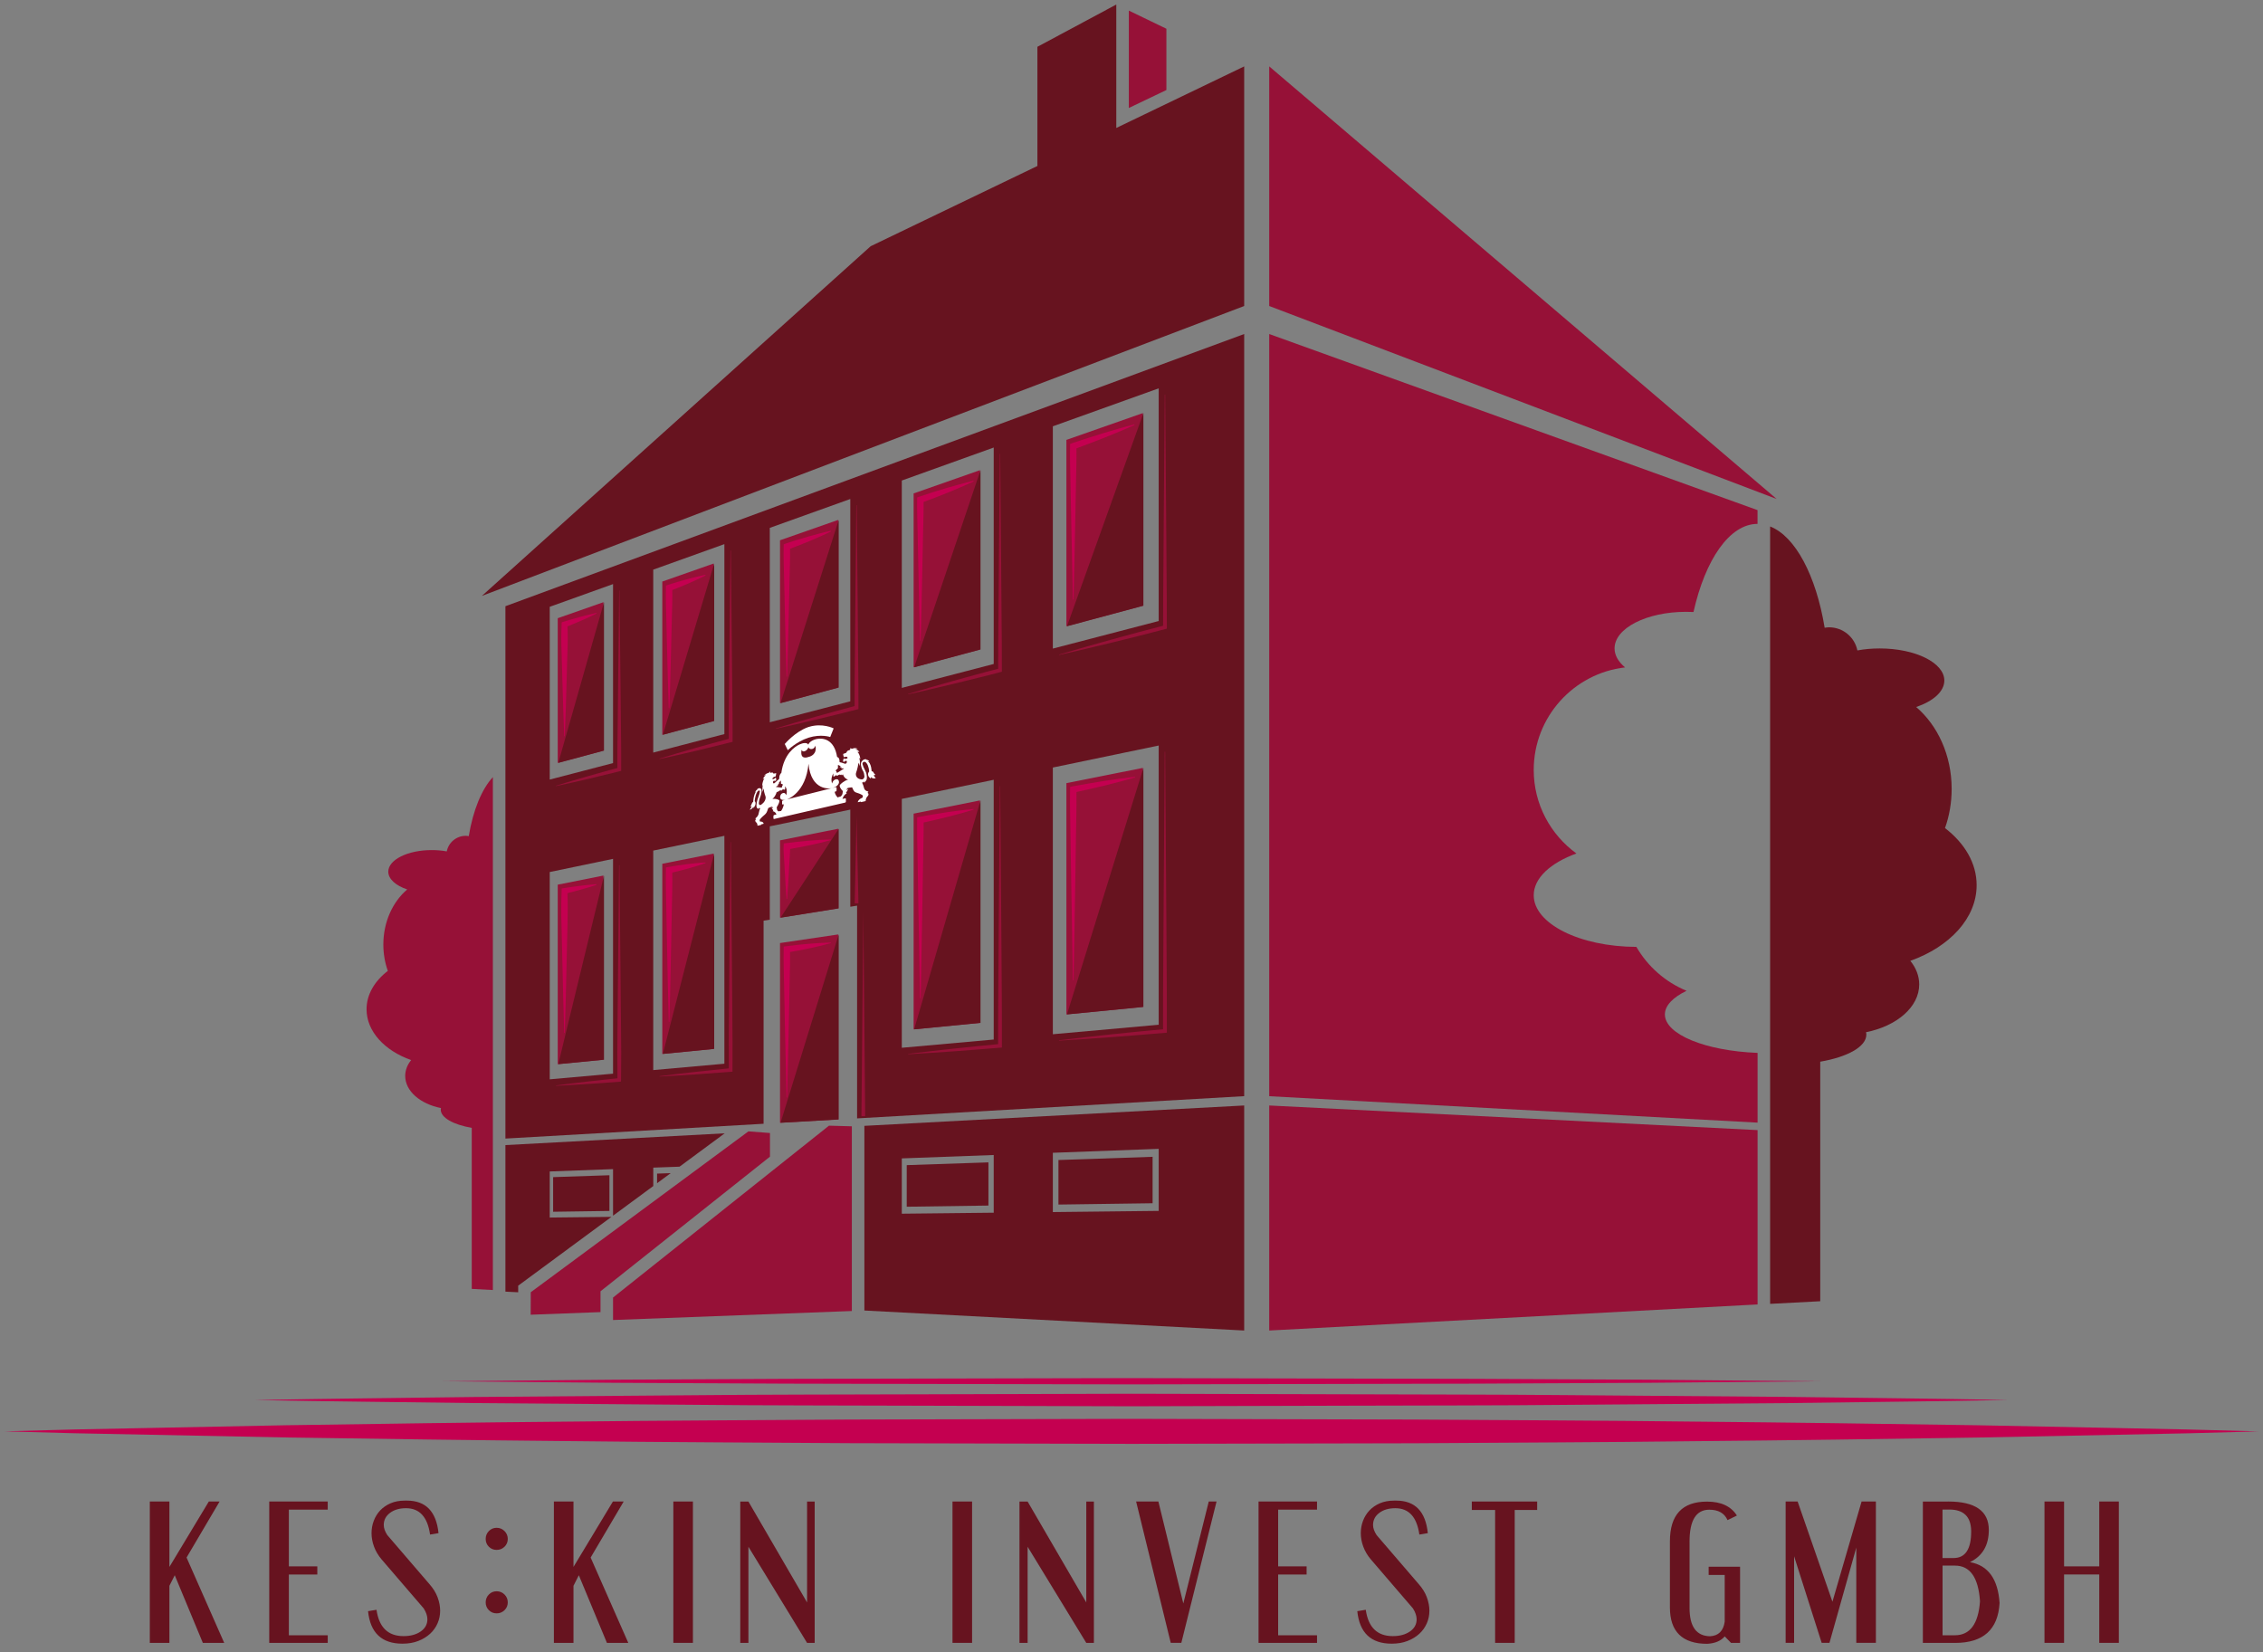 <?xml version="1.0" encoding="utf-8"?>
<!-- Generator: Adobe Illustrator 24.0.2, SVG Export Plug-In . SVG Version: 6.00 Build 0)  -->
<svg version="1.1" id="Ebene_1" xmlns="http://www.w3.org/2000/svg" xmlns:xlink="http://www.w3.org/1999/xlink" x="0px" y="0px"
	 viewBox="0 0 500 365" style="enable-background:new 0 0 500 365;" xml:space="preserve">
<rect x="0" y="0" width="500" height="365" fill="#808080" stroke="none"/>
<style type="text/css">
	.st0{fill:#961137;}
	.st1{fill:#67131F;}
	.st2{fill:#C40050;}
	.st3{fill:#FFFFFF;}
</style>
<polygon class="st0" points="185.19,206.46 172.34,208.36 172.34,248.07 185.19,247.33 "/>
<polygon class="st0" points="185.19,183.11 185.19,200.69 172.34,202.76 172.34,185.67 "/>
<polygon class="st0" points="216.52,225.99 201.86,227.43 201.86,179.77 216.52,176.85 "/>
<polygon class="st0" points="157.68,159.3 146.33,162.35 146.33,128.49 157.68,124.51 "/>
<polygon class="st0" points="185.19,151.91 172.34,155.36 172.34,119.37 185.19,114.87 "/>
<polygon class="st0" points="133.33,234.13 123.23,235.12 123.23,195.46 133.33,193.45 "/>
<polygon class="st0" points="157.68,231.75 146.33,232.86 146.33,190.85 157.68,188.59 "/>
<polygon class="st0" points="133.33,165.84 123.23,168.55 123.23,136.59 133.33,133.05 "/>
<polygon class="st0" points="216.52,143.5 201.86,147.43 201.86,109.02 216.52,103.88 "/>
<polygon class="st0" points="252.51,133.83 235.62,138.36 235.62,97.19 252.51,91.27 "/>
<polygon class="st0" points="252.51,222.47 235.62,224.13 235.62,173.03 252.51,169.66 "/>
<g>
	<path class="st1" d="M37.43,350.37v12.61h-4.33v-31.23h4.33v14.45l8.71-14.45h2.38l-7.3,12.38l8.32,18.86h-4.72l-6.21-14.95
		L37.43,350.37z"/>
	<path class="st1" d="M59.49,362.98v-31.23h12.92v1.8h-8.59v12.53h6.29v1.8h-6.29v13.43h8.59v1.68H59.49z"/>
	<path class="st1" d="M96.89,338.74l-1.87,0.31c-0.55-3.88-2.32-5.82-5.31-5.82c-1.46,0-2.64,0.35-3.55,1.04
		c-0.91,0.69-1.37,1.58-1.37,2.67c0,0.68,0.26,1.42,0.78,2.22l9.29,10.81c0.83,0.94,1.44,1.91,1.82,2.93
		c0.38,1.02,0.57,2.01,0.57,2.97c0,0.99-0.19,1.92-0.57,2.79c-0.38,0.87-0.92,1.64-1.64,2.3c-0.72,0.66-1.59,1.2-2.62,1.6
		c-1.03,0.4-2.19,0.6-3.49,0.6c-4.58,0-7.12-2.39-7.61-7.18l1.87-0.31c0.55,3.88,2.54,5.82,5.97,5.82c1.56,0,2.83-0.35,3.81-1.04
		c0.98-0.69,1.46-1.58,1.46-2.67c0-0.75-0.27-1.56-0.82-2.42l-9.29-10.81c-0.75-0.88-1.31-1.83-1.68-2.83c-0.37-1-0.55-2-0.55-2.99
		c0-0.94,0.16-1.84,0.49-2.71c0.33-0.87,0.8-1.64,1.42-2.3c0.63-0.66,1.39-1.19,2.3-1.58c0.91-0.39,1.95-0.59,3.12-0.59h0.51
		C94.07,331.56,96.39,333.95,96.89,338.74z"/>
	<path class="st1" d="M107.31,340.02c0-0.68,0.23-1.26,0.7-1.74c0.47-0.48,1.04-0.72,1.72-0.72c0.68,0,1.26,0.24,1.74,0.72
		c0.48,0.48,0.72,1.06,0.72,1.74c0,0.68-0.24,1.25-0.72,1.72c-0.48,0.47-1.06,0.7-1.74,0.7c-0.68,0-1.25-0.23-1.72-0.7
		C107.54,341.27,107.31,340.7,107.31,340.02z M107.31,354.04c0-0.68,0.23-1.26,0.7-1.74c0.47-0.48,1.04-0.72,1.72-0.72
		c0.68,0,1.26,0.24,1.74,0.72c0.48,0.48,0.72,1.06,0.72,1.74c0,0.68-0.24,1.25-0.72,1.72c-0.48,0.47-1.06,0.7-1.74,0.7
		c-0.68,0-1.25-0.23-1.72-0.7C107.54,355.28,107.31,354.71,107.31,354.04z"/>
	<path class="st1" d="M126.71,350.37v12.61h-4.33v-31.23h4.33v14.45l8.71-14.45h2.38l-7.3,12.38l8.32,18.86h-4.72l-6.21-14.95
		L126.71,350.37z"/>
	<path class="st1" d="M148.77,331.75h4.33v31.23h-4.33V331.75z"/>
	<path class="st1" d="M165.36,341.75v21.24h-1.8v-31.23h1.8l12.96,22.29v-22.29H180v31.23h-1.68L165.36,341.75z"/>
	<path class="st1" d="M210.45,331.75h4.33v31.23h-4.33V331.75z"/>
	<path class="st1" d="M227.05,341.75v21.24h-1.8v-31.23h1.8l12.96,22.29v-22.29h1.68v31.23h-1.68L227.05,341.75z"/>
	<path class="st1" d="M261.01,362.98h-2.34l-7.65-31.23h4.92l5.51,22.53l5.62-22.53h1.72L261.01,362.98z"/>
	<path class="st1" d="M278.07,362.98v-31.23h12.92v1.8h-8.59v12.53h6.29v1.8h-6.29v13.43h8.59v1.68H278.07z"/>
	<path class="st1" d="M315.47,338.74l-1.87,0.31c-0.55-3.88-2.32-5.82-5.31-5.82c-1.46,0-2.64,0.35-3.55,1.04
		c-0.91,0.69-1.37,1.58-1.37,2.67c0,0.68,0.26,1.42,0.78,2.22l9.29,10.81c0.83,0.94,1.44,1.91,1.81,2.93
		c0.38,1.02,0.57,2.01,0.57,2.97c0,0.99-0.19,1.92-0.57,2.79c-0.38,0.87-0.92,1.64-1.64,2.3c-0.71,0.66-1.59,1.2-2.62,1.6
		c-1.03,0.4-2.19,0.6-3.49,0.6c-4.58,0-7.12-2.39-7.61-7.18l1.87-0.31c0.55,3.88,2.54,5.82,5.97,5.82c1.56,0,2.83-0.35,3.81-1.04
		c0.98-0.69,1.46-1.58,1.46-2.67c0-0.75-0.27-1.56-0.82-2.42l-9.29-10.81c-0.75-0.88-1.31-1.83-1.68-2.83c-0.37-1-0.55-2-0.55-2.99
		c0-0.94,0.16-1.84,0.49-2.71c0.33-0.87,0.8-1.64,1.43-2.3c0.62-0.66,1.39-1.19,2.3-1.58c0.91-0.39,1.95-0.59,3.12-0.59h0.51
		C312.66,331.56,314.98,333.95,315.47,338.74z"/>
	<path class="st1" d="M325.19,331.75h14.44v1.87h-4.96v29.36h-4.33v-29.36h-5.15V331.75z"/>
	<path class="st1" d="M377.51,346.16h6.95v16.83h-1.99l-1.4-1.44c-0.83,0.99-2.12,1.54-3.87,1.64c-5.49,0-8.24-2.68-8.24-8.04v-14.6
		c0-5.86,2.73-8.78,8.2-8.78c3.1,0,5.3,1.03,6.6,3.08l-2.07,1.01c-0.68-1.53-2.02-2.3-4.02-2.3c-2.91,0-4.37,2.34-4.37,7.02v14.7
		c0,4.11,1.51,6.19,4.53,6.24c1.87-0.1,2.95-1.18,3.24-3.24v-10.31h-3.55V346.16z"/>
	<path class="st1" d="M394.53,331.75h2.65l7.69,22.14l6.44-22.14h3.16v31.23h-4.33v-21.04l-5.93,21.04h-1.72l-6.09-19.13v19.13
		h-1.87V331.75z"/>
	<path class="st1" d="M430.44,331.75c5.99,0,8.98,2.1,8.98,6.29c0,3.38-1.39,5.75-4.16,7.11c4,0.7,6.18,3.71,6.54,9.02
		c-0.34,5.88-3.61,8.82-9.82,8.82h-7.13v-31.23H430.44z M429.2,344.24h2.42c2.6,0,3.9-1.95,3.9-5.84v-0.16
		c-0.03-1.58-0.44-2.76-1.25-3.54c-0.81-0.78-1.98-1.17-3.52-1.17h-1.56V344.24z M429.2,361.3h2.73c3.33,0,5.18-2.5,5.54-7.5
		c-0.34-5.26-2.19-7.89-5.54-7.89h-2.73V361.3z"/>
	<path class="st1" d="M451.72,331.75h4.33v14.33h7.77v-14.33h4.33v31.23h-4.33v-15.11h-7.77v15.11h-4.33V331.75z"/>
</g>
<polygon class="st0" points="280.43,14.67 392.55,110.25 280.43,67.61 "/>
<polygon class="st1" points="185.31,206.46 172.46,248.07 185.31,247.34 "/>
<polygon class="st1" points="185.31,183.11 185.31,200.7 172.46,202.76 "/>
<polygon class="st1" points="218.39,266.36 200.34,266.62 200.34,257.43 218.39,256.82 "/>
<polygon class="st1" points="254.66,265.85 233.86,266.14 233.86,256.3 254.66,255.59 "/>
<polygon class="st1" points="216.64,226 201.98,227.43 216.64,176.85 "/>
<polygon class="st1" points="157.8,159.3 146.45,162.35 157.8,124.51 "/>
<polygon class="st1" points="185.31,151.91 172.46,155.36 185.31,114.87 "/>
<polygon class="st1" points="133.45,234.14 123.35,235.12 133.45,193.45 "/>
<polygon class="st1" points="157.8,231.75 146.45,232.86 157.8,188.59 "/>
<polygon class="st1" points="133.45,165.84 123.35,168.56 133.45,133.05 "/>
<polygon class="st1" points="216.64,143.5 201.98,147.44 216.64,103.89 "/>
<polygon class="st1" points="252.63,133.83 235.74,138.37 252.63,91.27 "/>
<path class="st1" d="M111.67,133.94v117.62l57.04-3.27v-44.87l1.37-0.22v-20.62l17.79-3.7v21.46l1.5-0.24v47l85.53-4.91V73.8
	L111.67,133.94z M135.45,237.22l-13.99,1.25v-45.8l13.99-2.91V237.22z M135.45,168.6l-13.99,3.64v-38.17l13.99-5.02V168.6z
	 M160.05,235.02l-15.72,1.41v-48.5l15.72-3.26V235.02z M160.05,162.19l-15.72,4.09v-40.42l15.72-5.64V162.19z M187.87,154.95
	l-17.79,4.63v-42.95l17.79-6.38V154.95z M219.56,229.68l-20.31,1.82v-54.99l20.31-4.22V229.68z M219.56,146.7l-20.31,5.29v-45.82
	l20.31-7.29V146.7z M256.01,226.41l-23.39,2.1v-58.93l23.39-4.86V226.41z M256.01,137.21l-23.39,6.09V94.19l23.39-8.39V137.21z"/>
<polygon class="st1" points="252.63,222.48 235.74,224.13 252.63,169.67 "/>
<polygon class="st1" points="246.64,28.27 246.64,1 229.21,10.34 229.21,36.67 192.37,54.4 106.47,131.66 274.9,67.61 274.9,14.67 
	"/>
<g>
	<polygon class="st0" points="249.41,26.93 249.41,26.94 252.36,25.52 	"/>
	<polygon class="st0" points="257.71,19.89 257.71,6.35 249.41,2.34 249.41,23.86 	"/>
</g>
<path class="st1" d="M274.9,293.97v-49.72l-83.92,4.5v40.8L274.9,293.97z M232.62,254.7l23.39-0.87v13.71l-23.39,0.26V254.7z
	 M219.56,255.19v12.75l-20.31,0.22v-12.22L219.56,255.19z"/>
<polygon class="st0" points="388.33,288.21 388.33,249.69 280.43,244.25 280.43,293.97 "/>
<polygon class="st0" points="135.45,291.65 188.21,289.66 188.21,248.85 183.16,248.71 135.45,286.68 "/>
<polygon class="st0" points="132.68,285.32 132.67,285.31 170.12,255.56 170.12,250.33 165.36,249.97 117.27,285.51 117.25,290.48 
	132.68,289.9 "/>
<g>
	<polygon class="st1" points="145.18,261.42 148.19,259.2 145.18,259.3 	"/>
	<polygon class="st1" points="134.65,267.55 134.65,259.66 122.21,260.08 122.21,267.73 	"/>
	<polygon class="st1" points="114.49,284.09 114.48,284.07 135.1,268.86 121.46,269.01 121.46,258.83 135.45,258.31 135.45,268.6 
		144.34,262.05 144.34,257.98 150.14,257.77 160.12,250.4 111.67,253 111.67,285.38 114.49,285.52 	"/>
</g>
<path class="st0" d="M367.85,224.13c0-1.97,1.8-3.78,4.79-5.22c-4.68-1.92-8.57-5.36-11.09-9.7c-12.54-0.04-22.68-5.13-22.68-11.41
	c0-3.8,3.72-7.15,9.43-9.23c-5.71-4.15-9.43-10.86-9.43-18.45c0-11.71,8.82-21.35,20.18-22.66c-1.46-1.22-2.32-2.66-2.32-4.2
	c0-4.46,7.07-8.08,15.8-8.08c0.55,0,1.1,0.02,1.64,0.04c2.58-11.52,7.94-19.47,14.15-19.47v-3.04L280.43,73.8v168.4l107.9,5.84
	v-15.41C376.83,232.19,367.85,228.55,367.85,224.13z"/>
<path class="st1" d="M436.73,195.57c0-4.87-2.66-9.28-6.99-12.61c0.95-2.66,1.47-5.59,1.47-8.65c0-7.46-3.1-14.05-7.84-18.1
	c3.76-1.28,6.22-3.42,6.22-5.85c0-3.92-6.39-7.09-14.28-7.09c-1.74,0-3.4,0.15-4.93,0.44c-0.59-2.91-3.16-5.11-6.25-5.11
	c-0.34,0-0.66,0.05-0.98,0.1c-1.9-11.51-6.46-20.19-12.05-22.38v171.76l11.07-0.58v-52.93c6-1.02,10.19-3.31,10.19-5.98
	c0-0.18-0.03-0.35-0.07-0.53c6.8-1.36,11.75-5.57,11.75-10.56c0-1.89-0.71-3.66-1.96-5.21
	C430.76,209.19,436.73,202.88,436.73,195.57z"/>
<path class="st0" d="M108.9,285.02V171.7c-2.46,2.64-4.38,7.32-5.33,13.04c-0.22-0.03-0.43-0.07-0.66-0.07
	c-2.08,0-3.81,1.48-4.2,3.44c-1.03-0.19-2.15-0.29-3.32-0.29c-5.3,0-9.6,2.13-9.6,4.77c0,1.63,1.66,3.08,4.18,3.93
	c-3.19,2.72-5.27,7.15-5.27,12.17c0,2.06,0.35,4.03,0.99,5.82c-2.91,2.24-4.7,5.21-4.7,8.48c0,4.91,4.01,9.16,9.85,11.23
	c-0.84,1.04-1.31,2.24-1.31,3.5c0,3.36,3.33,6.19,7.9,7.1c-0.02,0.12-0.05,0.23-0.05,0.35c0,1.79,2.82,3.33,6.85,4.02v35.58
	L108.9,285.02z"/>
<g>
	<path class="st2" d="M124.66,162.65l-0.22-6.17l-0.18-6.17l-0.18-6.17c-0.08-2.06-0.09-4.11,0.01-6.17l0.02-0.48l0.4-0.12
		c2.39-0.73,4.79-1.41,7.25-1.94l0.05,0.13c-2.25,1.12-4.55,2.09-6.88,3.01l0.43-0.6c0.11,2.06,0.1,4.11,0.01,6.17l-0.18,6.17
		l-0.18,6.17l-0.22,6.17H124.66z"/>
</g>
<g>
	<path class="st2" d="M147.76,156.45c-0.13-4.43-0.29-8.86-0.38-13.28l-0.16-6.64c-0.06-2.21-0.15-4.43-0.09-6.64l0.01-0.51
		l0.45-0.15c1.35-0.44,2.71-0.85,4.09-1.22c1.38-0.37,2.76-0.73,4.17-1.01l0.05,0.13c-1.27,0.67-2.58,1.24-3.88,1.82
		c-1.31,0.57-2.63,1.1-3.96,1.6l0.47-0.66c0.06,2.21-0.03,4.43-0.09,6.64l-0.16,6.64c-0.09,4.43-0.24,8.86-0.38,13.28H147.76z"/>
</g>
<g>
	<path class="st2" d="M183.59,117.42c-1.55,0.77-3.13,1.45-4.71,2.12c-1.59,0.66-3.18,1.3-4.8,1.88l0.47-0.66
		c0.06,2.39-0.05,4.78-0.1,7.18l-0.16,7.18c-0.09,4.78-0.24,9.57-0.37,14.35h-0.14c-0.13-4.78-0.29-9.57-0.37-14.35l-0.16-7.18
		c-0.05-2.39-0.16-4.78-0.1-7.18l0.01-0.51l0.46-0.16c1.63-0.55,3.27-1.05,4.92-1.53c1.66-0.46,3.32-0.92,5.01-1.28L183.59,117.42z"
		/>
</g>
<g>
	<path class="st2" d="M215.12,106.36c-1.88,0.9-3.8,1.69-5.72,2.49c-1.93,0.77-3.86,1.54-5.81,2.23l0.47-0.67
		c0.03,2.59-0.06,5.19-0.12,7.78l-0.16,7.78c-0.08,5.19-0.24,10.37-0.36,15.56h-0.14c-0.12-5.19-0.28-10.37-0.36-15.56l-0.16-7.78
		c-0.06-2.59-0.15-5.19-0.12-7.78l0.01-0.51l0.47-0.16c1.96-0.68,3.94-1.29,5.93-1.89c2-0.57,3.99-1.15,6.02-1.62L215.12,106.36z"/>
</g>
<g>
	<path class="st2" d="M250.67,93.9c-2.18,0.99-4.4,1.89-6.61,2.79c-2.23,0.86-4.45,1.74-6.7,2.55l0.47-0.66
		c0.06,2.82-0.05,5.65-0.1,8.47l-0.16,8.47l-0.37,16.95h-0.14l-0.37-16.95l-0.16-8.47c-0.05-2.82-0.16-5.65-0.1-8.47l0.01-0.51
		l0.46-0.16c2.26-0.77,4.55-1.47,6.82-2.19c2.29-0.68,4.58-1.36,6.91-1.95L250.67,93.9z"/>
</g>
<g>
	<path class="st2" d="M124.66,228.21l-0.22-7.84l-0.18-7.84l-0.19-7.84c-0.08-2.61-0.09-5.23,0.02-7.84l0.02-0.55l0.49-0.08
		c1.19-0.19,2.38-0.36,3.57-0.5c1.19-0.15,2.39-0.28,3.6-0.36l0.03,0.14c-1.15,0.39-2.3,0.74-3.46,1.05
		c-1.16,0.33-2.32,0.63-3.49,0.91l0.51-0.62c0.11,2.61,0.09,5.23,0.02,7.84l-0.19,7.84l-0.18,7.84l-0.22,7.84H124.66z"/>
</g>
<g>
	<path class="st2" d="M147.76,225.76c-0.13-5.59-0.29-11.17-0.38-16.76l-0.16-8.38c-0.06-2.79-0.15-5.59-0.09-8.38l0.01-0.59
		l0.55-0.1c1.35-0.24,2.7-0.44,4.06-0.61c1.36-0.16,2.73-0.32,4.11-0.38l0.03,0.14c-1.3,0.47-2.62,0.85-3.94,1.22
		c-1.32,0.37-2.65,0.7-3.98,1l0.56-0.68c0.06,2.79-0.03,5.59-0.09,8.38l-0.16,8.38c-0.09,5.59-0.24,11.17-0.38,16.76H147.76z"/>
</g>
<g>
	<path class="st2" d="M183.58,208.38c-1.59,0.45-3.19,0.81-4.8,1.16c-1.61,0.33-3.22,0.65-4.83,0.9l0.6-0.69
		c0.06,2.73-0.05,5.45-0.1,8.18l-0.16,8.18l-0.37,16.36h-0.14l-0.37-16.36l-0.16-8.18c-0.05-2.73-0.16-5.45-0.1-8.18l0.01-0.61
		l0.59-0.08c1.62-0.22,3.25-0.39,4.89-0.53c1.64-0.13,3.27-0.25,4.93-0.28L183.58,208.38z"/>
</g>
<g>
	<path class="st2" d="M215.11,178.88c-1.91,0.61-3.85,1.12-5.78,1.62c-1.95,0.45-3.88,0.96-5.84,1.35l0.57-0.69
		c0.03,3.28-0.06,6.56-0.12,9.85l-0.16,9.85l-0.36,19.69h-0.14l-0.36-19.69l-0.16-9.85c-0.06-3.28-0.15-6.56-0.12-9.85l0.01-0.58
		l0.56-0.11c1.96-0.4,3.94-0.66,5.91-1c1.98-0.27,3.96-0.55,5.96-0.72L215.11,178.88z"/>
</g>
<g>
	<path class="st2" d="M250.78,171.77c-2.23,0.67-4.48,1.23-6.73,1.8c-2.26,0.52-4.51,1.07-6.78,1.55l0.56-0.69
		c0.06,3.51-0.05,7.03-0.1,10.54l-0.16,10.54l-0.37,21.08h-0.14l-0.37-21.08l-0.16-10.54c-0.05-3.51-0.16-7.03-0.1-10.54l0.01-0.58
		l0.55-0.11c2.28-0.43,4.57-0.79,6.86-1.18c2.3-0.34,4.59-0.68,6.91-0.93L250.78,171.77z"/>
</g>
<g>
	<path class="st2" d="M183.58,185.61c-3.18,0.89-6.4,1.52-9.63,2.07l0.61-0.7c0.05,0.97-0.06,1.94-0.11,2.91l-0.16,2.91
		c-0.09,1.94-0.24,3.88-0.37,5.81h-0.14c-0.13-1.94-0.29-3.88-0.37-5.81l-0.16-2.91c-0.06-0.97-0.16-1.94-0.11-2.91l0.03-0.63
		l0.57-0.07c3.25-0.4,6.51-0.74,9.81-0.8L183.58,185.61z"/>
</g>
<g>
	<path class="st2" d="M1,316.25l15.56-0.42l15.56-0.31l31.12-0.62c20.75-0.32,41.5-0.62,62.25-0.8c20.75-0.25,41.5-0.31,62.25-0.46
		l62.25-0.15l62.25,0.15c20.75,0.15,41.5,0.2,62.25,0.46c20.75,0.19,41.5,0.48,62.25,0.8l31.12,0.62l15.56,0.32l15.56,0.42
		l-15.56,0.42l-15.56,0.32l-31.12,0.62c-20.75,0.32-41.5,0.62-62.25,0.8c-20.75,0.26-41.5,0.31-62.25,0.46L250,319.01l-62.25-0.15
		c-20.75-0.15-41.5-0.21-62.25-0.46c-20.75-0.19-41.5-0.48-62.25-0.8l-31.12-0.62l-15.56-0.31L1,316.25z"/>
</g>
<g>
	<path class="st2" d="M56.33,309.33c16.14-0.31,32.28-0.45,48.42-0.67l48.42-0.39c16.14-0.17,32.28-0.14,48.42-0.2l48.42-0.13
		l48.42,0.12c16.14,0.07,32.28,0.03,48.42,0.19l48.42,0.39c16.14,0.23,32.28,0.36,48.42,0.68c-16.14,0.31-32.28,0.45-48.42,0.68
		l-48.42,0.39c-16.14,0.17-32.28,0.13-48.42,0.19L250,310.71l-48.42-0.13c-16.14-0.06-32.28-0.03-48.42-0.2L104.75,310
		C88.61,309.78,72.47,309.64,56.33,309.33z"/>
</g>
<g>
	<polygon class="st2" points="97.83,305.18 135.88,304.84 173.92,304.65 250,304.49 326.08,304.65 364.12,304.84 402.17,305.18 
		364.12,305.52 326.08,305.71 250,305.87 173.92,305.71 135.88,305.52 	"/>
</g>
<g>
	<path class="st0" d="M257.44,87.18l0.21,25.7l0.09,12.85c0.03,4.28,0.09,8.57,0.07,12.85l0,0.32l-0.31,0.08
		c-3.89,1.04-7.8,2.01-11.72,2.97c-3.91,0.96-7.84,1.88-11.77,2.76l-0.02-0.08c3.86-1.15,7.74-2.26,11.62-3.33
		c3.88-1.07,7.77-2.13,11.68-3.12l-0.31,0.4c-0.01-4.28,0.04-8.57,0.07-12.85l0.09-12.85l0.21-25.7H257.44z"/>
</g>
<g>
	<path class="st0" d="M220.99,100.26l0.21,23.91l0.09,11.96c0.04,3.99,0.08,7.97,0.07,11.96l0,0.32l-0.31,0.08
		c-1.69,0.44-3.38,0.9-5.08,1.3l-5.09,1.25c-3.4,0.82-6.81,1.62-10.22,2.37l-0.02-0.08c3.35-1.01,6.71-1.98,10.08-2.92l5.06-1.39
		c1.68-0.47,3.38-0.89,5.07-1.34l-0.31,0.4c-0.01-3.99,0.03-7.97,0.07-11.96l0.09-11.96l0.21-23.91H220.99z"/>
</g>
<g>
	<path class="st0" d="M189.29,111.63l0.22,22.35l0.09,11.18c0.03,3.73,0.09,7.45,0.07,11.18l0,0.33l-0.32,0.08
		c-2.96,0.77-5.95,1.48-8.92,2.21c-2.98,0.71-5.97,1.4-8.97,2.05l-0.02-0.08c2.93-0.9,5.88-1.75,8.83-2.59
		c2.96-0.81,5.9-1.65,8.87-2.42l-0.32,0.41c-0.02-3.73,0.04-7.45,0.07-11.18l0.09-11.18l0.22-22.35H189.29z"/>
</g>
<g>
	<path class="st0" d="M161.48,121.61l0.22,20.98l0.1,10.49c0.03,3.5,0.09,6.99,0.06,10.49l0,0.33l-0.31,0.08
		c-2.62,0.68-5.26,1.29-7.89,1.94c-2.64,0.62-5.28,1.22-7.93,1.78l-0.02-0.08c2.59-0.8,5.19-1.56,7.79-2.31
		c2.61-0.72,5.21-1.47,7.83-2.15l-0.32,0.41c-0.03-3.5,0.03-6.99,0.06-10.49l0.1-10.49l0.22-20.98H161.48z"/>
</g>
<g>
	<path class="st0" d="M136.87,130.44l0.22,19.77l0.1,9.89c0.03,3.3,0.09,6.59,0.06,9.89l0,0.33l-0.31,0.08
		c-2.34,0.59-4.68,1.15-7.02,1.71c-2.35,0.55-4.7,1.07-7.06,1.57l-0.02-0.08c2.3-0.72,4.61-1.41,6.93-2.07
		c2.32-0.65,4.64-1.31,6.96-1.93l-0.31,0.41c-0.04-3.3,0.02-6.59,0.06-9.89l0.1-9.89l0.22-19.77H136.87z"/>
</g>
<g>
	<path class="st0" d="M257.44,166.11l0.22,30.84l0.1,15.42c0.05,5.14,0.06,10.28,0.05,15.42l0,0.38l-0.38,0.03
		c-3.9,0.35-7.8,0.63-11.71,0.94c-3.9,0.29-7.81,0.55-11.72,0.78l-0.01-0.08c3.89-0.47,7.78-0.9,11.67-1.32
		c3.9-0.39,7.79-0.81,11.69-1.15l-0.38,0.41c-0.01-5.14,0-10.28,0.05-15.42l0.1-15.42l0.22-30.84H257.44z"/>
</g>
<g>
	<path class="st0" d="M220.99,173.68l0.23,28.69l0.1,14.35c0.05,4.78,0.05,9.56,0.05,14.35l0,0.38l-0.38,0.03l-5.08,0.41l-5.08,0.39
		c-3.39,0.24-6.78,0.46-10.18,0.65l-0.01-0.08c3.37-0.42,6.75-0.8,10.13-1.17l5.07-0.52l5.07-0.5l-0.38,0.41
		c0-4.78,0-9.56,0.05-14.35l0.1-14.35l0.23-28.69H220.99z"/>
</g>
<g>
	<path class="st0" d="M161.48,186.04l0.23,25.18l0.1,12.59c0.05,4.2,0.04,8.39,0.03,12.59l0,0.38l-0.37,0.03l-7.87,0.58
		c-2.62,0.18-5.25,0.33-7.88,0.47l-0.01-0.08c2.61-0.34,5.22-0.66,7.84-0.94l7.85-0.83l-0.37,0.4c-0.01-4.2-0.03-8.39,0.03-12.59
		l0.1-12.59l0.23-25.18H161.48z"/>
</g>
<g>
	<path class="st0" d="M136.87,191.15l0.23,23.73l0.11,11.86c0.05,3.95,0.07,7.91,0.01,11.86l-0.01,0.37l-0.35,0.03
		c-2.33,0.17-4.67,0.37-7,0.5c-2.34,0.16-4.67,0.28-7.01,0.4l-0.01-0.08c2.32-0.3,4.65-0.6,6.97-0.86c2.32-0.28,4.66-0.5,6.98-0.75
		l-0.36,0.39c-0.05-3.95-0.04-7.91,0.01-11.86l0.11-11.86l0.23-23.73H136.87z"/>
</g>
<g>
	<polygon class="st0" points="189.25,180.26 189.67,199.59 188.84,199.59 	"/>
</g>
<g>
	<polygon class="st0" points="190.75,201.48 191.16,246.61 190.33,246.61 	"/>
</g>
<g>
	<path class="st3" d="M174.06,165.76c0,0,1.85-1.88,4.57-2.77c2.8-0.87,4.8-0.15,4.8-0.15l0.76-1.91c0,0-2.48-1.26-5.49-0.32v0
		c-0.02,0.01-0.05,0.02-0.07,0.02c-0.02,0.01-0.05,0.01-0.07,0.02v0c-2.91,1.03-5.17,3.73-5.17,3.73L174.06,165.76z"/>
	<path class="st3" d="M193.01,171.27c0.07,0.01,0.13,0.02,0.2,0c0.07-0.01,0.13-0.04,0.19-0.11c-0.02-0.01-0.03-0.02-0.04-0.03
		c-0.16-0.14-0.3-0.31-0.39-0.51c-0.05-0.11-0.13-0.17-0.24-0.2c-0.05-0.01-0.1-0.01-0.15-0.02c0-0.01,0-0.01,0-0.02
		c-0.01-0.08-0.01-0.16-0.02-0.24c-0.02-0.21-0.05-0.42-0.09-0.61c-0.07-0.31-0.16-0.61-0.31-0.87c-0.1-0.18-0.22-0.34-0.39-0.46
		c-0.01,0-0.01-0.01-0.02-0.02c0.07-0.01,0.13,0.01,0.19,0.02c0.06,0.02,0.11,0.04,0.16,0.06c-0.18-0.26-0.42-0.42-0.77-0.39
		c0,0,0-0.01,0-0.01c0.05-0.01,0.11-0.03,0.16-0.04c-0.01-0.02-0.02-0.03-0.03-0.03c-0.13-0.06-0.28-0.06-0.43-0.02
		c-0.23,0.06-0.43,0.2-0.6,0.41c-0.12,0.15-0.19,0.31-0.21,0.48c-0.02,0.17-0.01,0.33,0.02,0.48c0.06,0.35,0.16,0.68,0.31,0.98
		c0.05,0.1,0.11,0.2,0.17,0.3c0.08,0.14,0.13,0.29,0.17,0.45c0.05,0.2,0.08,0.41,0.1,0.62c0.02,0.14-0.02,0.28-0.1,0.42
		c-0.11,0.19-0.32,0.32-0.51,0.3c-0.1-0.01-0.19-0.02-0.28-0.04c-0.31-0.07-0.58-0.2-0.77-0.44c-0.26-0.32-0.31-0.72-0.12-1.2
		c0.04-0.1,0.07-0.19,0.1-0.29c0.16-0.52,0.27-1.04,0.34-1.56c0.01-0.05,0.01-0.1,0.02-0.15c0.05,0.06,0.07,0.14,0.1,0.22
		c0.02,0.08,0.04,0.16,0.06,0.24c0.02,0.08,0.03,0.16,0.04,0.24c0,0,0.01,0,0.01,0c0.05-0.18,0.08-0.36,0.1-0.55
		c0.04-0.46-0.01-0.88-0.18-1.26c0.12,0.09,0.2,0.21,0.28,0.33c0-0.01,0.01-0.02,0-0.03c-0.01-0.1-0.03-0.21-0.04-0.31
		c-0.05-0.28-0.12-0.55-0.24-0.79c-0.09-0.18-0.19-0.34-0.34-0.46c-0.01,0-0.01-0.01-0.02-0.02c0.08-0.03,0.16-0.03,0.23-0.03
		c0.07,0.01,0.14,0.02,0.21,0.03c-0.21-0.33-0.53-0.5-0.9-0.58c0.18-0.06,0.34-0.08,0.52-0.08c-0.01-0.02-0.02-0.02-0.03-0.03
		c-0.04-0.02-0.08-0.05-0.12-0.07c-0.25-0.11-0.53-0.11-0.84-0.03c-0.09,0.02-0.18,0.06-0.27,0.09c-0.03,0.01-0.05,0.01-0.08-0.01
		c-0.07-0.06-0.16-0.1-0.26-0.11c-0.01,0-0.03,0-0.05,0c0.01,0.12,0.01,0.23-0.02,0.36c-0.07,0.02-0.14,0.04-0.21,0.06
		c-0.11,0.03-0.21,0.08-0.32,0.13c-0.06,0.03-0.11,0.08-0.15,0.14c-0.06,0.09-0.12,0.18-0.16,0.28c-0.01,0.03-0.03,0.04-0.05,0.05
		c-0.08,0.03-0.16,0.06-0.24,0.09c-0.12,0.04-0.23,0.08-0.35,0.13c-0.02,0.01-0.04,0.02-0.06,0.02c0,0.23,0.08,0.58,0.17,0.72
		c0.03-0.01,0.07-0.02,0.1-0.03c0.07-0.02,0.14-0.05,0.21-0.06c0.12-0.03,0.22-0.03,0.32,0c0.06,0.02,0.1,0.05,0.14,0.1
		c0.02,0.04,0.03,0.08,0.03,0.13c-0.01,0.07-0.05,0.13-0.12,0.15c-0.09,0.03-0.17,0.05-0.26,0.07c-0.04,0.01-0.07,0.02-0.11,0.02
		c-0.09,0.01-0.16-0.02-0.22-0.07c-0.02-0.02-0.04-0.04-0.07-0.06c-0.02,0.02-0.03,0.03-0.04,0.04c-0.02,0.02-0.03,0.04-0.05,0.07
		c-0.11,0.21-0.14,0.4-0.09,0.59c0.01,0.04,0.04,0.07,0.08,0.07c0.13,0.01,0.25-0.03,0.36-0.15c0.1-0.11,0.22-0.13,0.31-0.04
		c0.09,0.1,0.09,0.3-0.01,0.45c-0.04,0.07-0.1,0.12-0.17,0.14c-0.09,0.03-0.17,0.03-0.25,0c-0.21-0.09-0.44-0.16-0.67-0.22
		c-0.13-0.03-0.27-0.06-0.41-0.09c-0.03-0.01-0.04-0.02-0.04-0.06c0-0.01,0-0.02,0-0.03c0-0.16-0.01-0.32-0.04-0.47
		c-0.04-0.17-0.1-0.32-0.21-0.44c-0.07-0.08-0.16-0.13-0.27-0.14c-0.01,0-0.02,0-0.02,0c-0.64-4.11-3.28-4.19-4.35-4.02
		c-0.88,0.14-1.79,0.64-2.02,1.27c-0.23-0.49-1.12-0.42-1.98-0.02c-1.01,0.48-3.41,2.09-3.98,6.29c-0.01,0-0.01,0.01-0.02,0.01
		c-0.1,0.06-0.17,0.16-0.23,0.27c-0.09,0.16-0.15,0.34-0.18,0.51c-0.03,0.16-0.04,0.31-0.04,0.46c0,0.01,0,0.02,0,0.03
		c0,0.03-0.01,0.05-0.04,0.07c-0.12,0.1-0.23,0.19-0.35,0.29c-0.2,0.17-0.39,0.34-0.57,0.53c-0.06,0.07-0.13,0.1-0.21,0.12
		c-0.06,0.01-0.1-0.01-0.14-0.05c-0.08-0.09-0.08-0.27-0.01-0.41c0.07-0.12,0.18-0.16,0.26-0.11c0.09,0.06,0.2,0.03,0.31-0.04
		c0.03-0.02,0.06-0.06,0.07-0.1c0.04-0.2,0.02-0.37-0.08-0.5c-0.01-0.02-0.03-0.03-0.04-0.04c-0.01-0.01-0.02-0.01-0.03-0.02
		c-0.02,0.03-0.04,0.06-0.06,0.08c-0.05,0.07-0.11,0.14-0.19,0.18c-0.03,0.01-0.06,0.02-0.09,0.03c-0.07,0.02-0.15,0.04-0.22,0.06
		c-0.06,0.01-0.09-0.01-0.1-0.08c0-0.04,0-0.09,0.02-0.13c0.03-0.06,0.07-0.11,0.12-0.16c0.08-0.08,0.18-0.13,0.27-0.16
		c0.06-0.02,0.12-0.03,0.18-0.04c0.03-0.01,0.06-0.02,0.09-0.02c0.07-0.17,0.15-0.53,0.14-0.75c-0.02,0-0.03,0-0.05,0.01
		c-0.1,0.02-0.2,0.04-0.3,0.06c-0.07,0.01-0.13,0.03-0.2,0.04c-0.02,0.01-0.04,0-0.05-0.02c-0.04-0.07-0.08-0.12-0.13-0.18
		c-0.03-0.03-0.08-0.05-0.13-0.05c-0.09,0-0.18,0.02-0.27,0.04c-0.06,0.01-0.12,0.03-0.18,0.05c-0.02-0.1-0.02-0.2-0.02-0.32
		c-0.02,0.01-0.03,0.02-0.04,0.03c-0.08,0.07-0.15,0.14-0.21,0.23c-0.02,0.03-0.04,0.04-0.06,0.05c-0.07,0.02-0.15,0.03-0.22,0.05
		c-0.25,0.08-0.48,0.22-0.68,0.44c-0.03,0.04-0.06,0.08-0.1,0.12c-0.01,0.01-0.01,0.02-0.02,0.04c0.14-0.09,0.28-0.15,0.42-0.19
		c-0.3,0.25-0.56,0.56-0.72,0.95c0.06-0.05,0.12-0.1,0.17-0.13c0.06-0.04,0.11-0.07,0.18-0.08c-0.01,0.01-0.01,0.02-0.01,0.03
		c-0.12,0.18-0.21,0.38-0.27,0.58c-0.09,0.27-0.15,0.55-0.19,0.82c-0.01,0.1-0.02,0.2-0.03,0.29c0,0.01,0,0.02,0,0.03
		c0.06-0.15,0.13-0.29,0.22-0.42c-0.13,0.41-0.17,0.81-0.14,1.21c0.01,0.15,0.03,0.3,0.08,0.44c0,0,0.01,0,0.01,0
		c0.01-0.08,0.02-0.16,0.03-0.23c0.01-0.08,0.03-0.16,0.05-0.25c0.02-0.08,0.04-0.16,0.08-0.24c0.01,0.04,0.01,0.08,0.02,0.12
		c0.05,0.43,0.14,0.85,0.27,1.24c0.02,0.07,0.05,0.14,0.08,0.21c0.15,0.35,0.11,0.73-0.1,1.13c-0.15,0.3-0.37,0.53-0.62,0.73
		c-0.07,0.06-0.15,0.11-0.22,0.16c-0.15,0.1-0.31,0.07-0.4-0.05c-0.07-0.09-0.09-0.2-0.08-0.33c0.02-0.2,0.04-0.39,0.08-0.59
		c0.03-0.16,0.07-0.32,0.13-0.47c0.04-0.11,0.09-0.23,0.13-0.34c0.12-0.33,0.2-0.67,0.25-1.01c0.02-0.15,0.03-0.29,0.01-0.44
		c-0.01-0.15-0.07-0.25-0.16-0.33c-0.13-0.11-0.29-0.14-0.47-0.09c-0.12,0.03-0.23,0.11-0.34,0.22c-0.01,0.01-0.02,0.02-0.03,0.04
		c0.04-0.01,0.08-0.02,0.13-0.03c0,0,0,0.01,0,0.01c-0.27,0.14-0.46,0.38-0.59,0.69c0.04-0.04,0.08-0.09,0.12-0.13
		c0.04-0.04,0.09-0.08,0.14-0.1c-0.01,0.01-0.01,0.02-0.02,0.03c-0.13,0.18-0.22,0.37-0.3,0.57c-0.11,0.29-0.18,0.59-0.24,0.89
		c-0.03,0.19-0.06,0.38-0.07,0.57c-0.01,0.07-0.01,0.14-0.01,0.22c0,0.01,0,0.02,0,0.02c-0.04,0.03-0.08,0.05-0.11,0.08
		c-0.08,0.07-0.14,0.16-0.18,0.27c-0.07,0.22-0.17,0.42-0.29,0.6c-0.01,0.01-0.02,0.03-0.03,0.05c0.04,0.03,0.09,0.03,0.14,0.01
		c0.05-0.02,0.1-0.05,0.15-0.08c-0.11,0.29-0.26,0.56-0.45,0.8c0.01,0,0.02,0,0.03,0c0.23-0.03,0.43-0.17,0.61-0.38
		c0.06-0.07,0.12-0.15,0.17-0.24c0.01-0.01,0.02-0.02,0.03-0.04c0.01,0.06,0,0.11-0.01,0.17c-0.01,0.06-0.02,0.11-0.04,0.17
		c0.01-0.01,0.02-0.01,0.02-0.02c0.16-0.19,0.3-0.39,0.39-0.63c0.05-0.14,0.09-0.28,0.09-0.42c0.01-0.19-0.04-0.34-0.16-0.44
		c-0.02-0.02-0.03-0.04-0.03-0.07c0.03-0.41,0.1-0.82,0.22-1.23c0.07-0.24,0.16-0.47,0.28-0.69c0.07-0.13,0.15-0.24,0.26-0.34
		c0.1-0.09,0.23-0.11,0.31-0.04c0.07,0.05,0.09,0.14,0.07,0.25c-0.08,0.42-0.2,0.84-0.36,1.25c-0.06,0.15-0.11,0.3-0.16,0.45
		c-0.07,0.21-0.12,0.41-0.16,0.62c-0.06,0.3-0.08,0.59-0.07,0.88c0.01,0.18,0.06,0.33,0.18,0.43c0.02,0.01,0.03,0.02,0.05,0.04
		c0,0,0,0,0.01-0.01c0-0.02-0.01-0.04-0.01-0.06c0.06,0.11,0.12,0.21,0.24,0.24c-0.03-0.08-0.06-0.15-0.07-0.25
		c0.14,0.04,0.27,0.04,0.42,0c0,0.01-0.01,0.02-0.01,0.03c-0.12,0.34-0.22,0.68-0.29,1.02c-0.02,0.09-0.04,0.19-0.06,0.28
		c-0.1,0.33-0.28,0.59-0.52,0.8c-0.06,0.05-0.12,0.09-0.17,0.14c-0.01,0.01-0.02,0.02-0.04,0.03c0.02,0.01,0.03,0.01,0.04,0.02
		c0.08,0.04,0.1,0.13,0.07,0.23c-0.03,0.1-0.09,0.16-0.16,0.22c-0.01,0.01-0.02,0.02-0.04,0.03c0.07,0.02,0.14,0.02,0.2,0.04
		c-0.03,0.06-0.06,0.12-0.09,0.19c0.32,0.15,0.47,0.45,0.48,0.88c0.27-0.06,0.53-0.12,0.8-0.18c0-0.04,0-0.07,0-0.11
		c0.01,0,0.02-0.01,0.03-0.01c0.02-0.01,0.04-0.01,0.06-0.01c0.13-0.04,0.27-0.07,0.41-0.11c0.02,0,0.04-0.01,0.06-0.01
		c0-0.02,0-0.03-0.01-0.05c-0.04-0.16-0.12-0.26-0.24-0.33c-0.13-0.08-0.27-0.12-0.43-0.11c-0.02,0-0.05,0-0.07,0
		c-0.04,0.01-0.07-0.01-0.09-0.05c-0.06-0.11-0.06-0.25-0.01-0.39c0.01-0.03,0.03-0.05,0.05-0.07c0.18-0.22,0.38-0.42,0.58-0.61
		c0.16-0.14,0.32-0.28,0.48-0.42c0.15-0.13,0.27-0.28,0.38-0.46c0.06-0.11,0.1-0.22,0.15-0.33c0.08-0.2,0.15-0.4,0.21-0.61
		c0.01-0.04,0.03-0.06,0.06-0.07c0.25-0.1,0.38-0.18,0.66-0.24c0.29-0.07,0.3,0.25,0.36,0.19c0.01-0.01,0.02-0.02,0.04-0.04
		c-0.04,0.25-0.21-0.06-0.39,0.13c0.1-0.01,0.29,0.47,0.38,0.4c0.03,0.05,0.02,0.1-0.01,0.16c-0.02,0.03-0.05,0.06-0.07,0.09
		c-0.01,0.01-0.02,0.02-0.04,0.03c0.01,0,0.02,0.01,0.03,0.01c0.26,0.03,0.46,0.16,0.62,0.37c0.08,0.1,0.14,0.22,0.18,0.35
		l-0.51,0.12c-0.08,0.02-0.15,0.11-0.15,0.2v0.54c0,0.09,0.07,0.15,0.15,0.13l7.48-1.73l0.06-0.01l8.15-1.88
		c0.1-0.02,0.17-0.12,0.17-0.22v-0.59c0-0.1-0.08-0.16-0.17-0.14l-0.6,0.14c0.05-0.16,0.12-0.32,0.21-0.48
		c0.18-0.31,0.42-0.57,0.73-0.74c0.01-0.01,0.02-0.01,0.03-0.02c-0.02-0.01-0.03-0.01-0.04-0.02c-0.03-0.02-0.06-0.03-0.08-0.06
		c-0.04-0.04-0.05-0.1-0.01-0.17c0.1,0.04,0.33-0.6,0.45-0.64c-0.22-0.11-0.42,0.33-0.46,0.07c0.02,0.01,0.03,0.01,0.04,0.02
		c0.07,0.03,0.09-0.33,0.43-0.41c0.33-0.08,0.49-0.07,0.79-0.11c0.04-0.01,0.06,0,0.07,0.04c0.07,0.19,0.16,0.38,0.26,0.55
		c0.06,0.1,0.11,0.2,0.18,0.28c0.13,0.14,0.29,0.23,0.47,0.29c0.2,0.06,0.4,0.13,0.6,0.2c0.26,0.09,0.51,0.22,0.74,0.36
		c0.02,0.01,0.05,0.03,0.06,0.05c0.07,0.13,0.07,0.28-0.01,0.45c-0.02,0.05-0.06,0.09-0.12,0.11c-0.03,0.01-0.06,0.02-0.09,0.04
		c-0.2,0.08-0.38,0.2-0.55,0.36c-0.14,0.15-0.25,0.31-0.3,0.5c0,0.02-0.01,0.03-0.01,0.06c0.03-0.01,0.05-0.01,0.08-0.02
		c0.17-0.03,0.34-0.07,0.51-0.1c0.02,0,0.05-0.01,0.07-0.02c0.01,0,0.03,0,0.04,0c0,0.04,0,0.08,0.01,0.12
		c0.34-0.08,0.69-0.16,1.03-0.23c0.01-0.49,0.21-0.92,0.63-1.27c-0.04-0.05-0.08-0.11-0.12-0.16c0.09-0.06,0.18-0.1,0.26-0.16
		c-0.03-0.01-0.04-0.01-0.06-0.01c-0.1-0.02-0.17-0.06-0.22-0.16c-0.05-0.1-0.01-0.21,0.09-0.3c0.02-0.01,0.03-0.03,0.05-0.05
		c-0.02,0-0.04-0.01-0.05-0.01c-0.08-0.02-0.15-0.03-0.23-0.06c-0.32-0.1-0.55-0.3-0.67-0.61c-0.04-0.09-0.06-0.19-0.08-0.28
		c-0.09-0.35-0.21-0.68-0.37-0.99c0-0.01-0.01-0.01-0.01-0.03c0.19-0.04,0.37-0.12,0.54-0.25c-0.02,0.12-0.06,0.22-0.09,0.33
		c0.15-0.11,0.24-0.26,0.31-0.42c0,0.02-0.01,0.05-0.01,0.07c0,0,0.01,0,0.01,0c0.02-0.02,0.04-0.05,0.06-0.07
		c0.15-0.19,0.23-0.39,0.24-0.6c0.02-0.34-0.01-0.66-0.09-0.96c-0.05-0.21-0.12-0.42-0.21-0.61c-0.06-0.14-0.13-0.28-0.2-0.41
		c-0.21-0.36-0.37-0.76-0.47-1.18c-0.03-0.11,0-0.23,0.09-0.33c0.11-0.13,0.27-0.19,0.4-0.16c0.14,0.03,0.24,0.11,0.34,0.21
		c0.16,0.17,0.27,0.38,0.36,0.61c0.16,0.39,0.25,0.82,0.29,1.27c0,0.04-0.01,0.07-0.04,0.1c-0.16,0.19-0.22,0.4-0.21,0.61
		c0.01,0.16,0.05,0.3,0.12,0.43c0.12,0.21,0.3,0.37,0.51,0.48c0.01,0,0.01,0,0.03,0.01c-0.02-0.06-0.03-0.12-0.05-0.18
		c-0.01-0.06-0.03-0.11-0.02-0.19c0.02,0.01,0.03,0.02,0.04,0.03c0.07,0.07,0.14,0.13,0.22,0.17c0.24,0.13,0.51,0.16,0.81,0.06
		c0.01,0,0.02-0.01,0.04-0.02C193.36,171.76,193.16,171.54,193.01,171.27z M185.71,169.31c0.01,0.01,0.03,0.03,0.05,0.05
		c-0.05,0.02-0.09,0.03-0.12,0.04c-0.04,0.01-0.08,0.02-0.12,0.04c0,0,0,0.01,0,0.01c0.02,0.01,0.04,0.02,0.06,0.03
		c0.09,0.04,0.19,0.06,0.29,0.06c0.04,0,0.05,0,0.05,0.05c0,0.08,0,0.16,0,0.24c0,0.01,0,0.02,0,0.03c0.04-0.02,0.08-0.05,0.12-0.07
		c0.04-0.02,0.08-0.03,0.12-0.04c0.05-0.02,0.1-0.02,0.14,0.01c0.04,0.02,0.08,0.04,0.11,0.06c0.01,0,0.02,0.01,0.02,0.02
		c-0.51,0.32-1.01,0.64-1.5,0.95c0-0.01,0-0.01-0.01-0.01c0-0.01-0.01-0.03-0.01-0.04c-0.04-0.16-0.1-0.3-0.2-0.41
		c-0.03-0.03-0.06-0.06-0.1-0.09c0.28-0.3,0.52-0.47,0.52-0.47c0.01-0.26,0.01-0.51,0.01-0.76
		C185.35,169.05,185.55,169.15,185.71,169.31z M177.11,165.66c0,0,0.13,0.49,0.65,0.33c0.41-0.12,0.73-0.49,0.86-0.88
		c0.13,0.31,0.46,0.48,0.87,0.36c0.54-0.16,0.67-0.74,0.67-0.74c0.41,1.88-1.01,2.39-1.47,2.5c0,0,0-0.01,0-0.01
		c0,0-0.03,0.01-0.07,0.03c-0.04,0.01-0.07,0.01-0.07,0.01c0,0,0,0.01,0,0.01C178.1,167.42,176.72,167.75,177.11,165.66z
		 M171.45,173.86c0.03-0.04,0.07-0.07,0.1-0.11c0.04-0.04,0.08-0.07,0.12-0.08c0.03-0.01,0.07-0.02,0.1-0.02c0.03,0,0.07,0,0.1,0
		c0-0.01,0-0.02,0-0.03c0-0.07,0-0.15,0-0.22c0-0.04,0-0.05,0.04-0.07c0.09-0.06,0.17-0.12,0.25-0.2c0.02-0.02,0.03-0.04,0.05-0.06
		c0,0,0-0.01,0-0.01c-0.03,0.01-0.07,0.02-0.1,0.02c-0.03,0.01-0.07,0.01-0.11,0.02c0.02-0.03,0.03-0.05,0.04-0.07
		c0.14-0.22,0.31-0.41,0.5-0.57c0,0.23,0,0.46,0.01,0.7c0,0,0.21,0.04,0.46,0.19c-0.03,0.04-0.06,0.09-0.09,0.13
		c-0.09,0.15-0.14,0.32-0.18,0.49c0,0.02-0.01,0.03-0.01,0.05c0,0,0,0.01,0,0.01c-0.43-0.05-0.87-0.1-1.3-0.16
		C171.44,173.88,171.44,173.87,171.45,173.86z M187.32,172.28c-0.13,0.01-0.98,0.32-1.72,1.11c-0.32,0.34,0.46,1.3,0.62,1.38
		c0.03,0.01-0.09,0.65-0.1,0.69c0,0.02-0.01,0.04-0.03,0.06c-0.07,0.11-0.13,0.21-0.2,0.32c-0.02,0.04-0.06,0.07-0.09,0.09
		c-0.11,0.07-0.22,0.12-0.34,0.13c-0.07,0.01-0.14,0.02-0.2,0.06c-0.05,0.03-0.09,0.06-0.13,0.09c-0.66-0.55-0.71-1.28-0.71-1.28
		l0.25-0.06c0.09-0.02,0.17-0.12,0.17-0.22v-0.59c0-0.1-0.08-0.16-0.17-0.14l-0.88,0.22l-5.14,1.29l-0.06,0.01l-4.86,1.22l-0.78,0.2
		c-0.08,0.02-0.15,0.11-0.15,0.21v0.55c0,0.09,0.07,0.15,0.15,0.13l0.22-0.05c0,0-0.04,0.72-0.62,1.52
		c-0.04-0.02-0.07-0.03-0.11-0.03c-0.06-0.01-0.12,0.01-0.18,0.03c-0.1,0.04-0.2,0.05-0.29,0.03c-0.03-0.01-0.06-0.02-0.08-0.05
		c-0.06-0.07-0.12-0.14-0.17-0.21c-0.01-0.01-0.02-0.03-0.02-0.05c-0.01-0.03-0.11-0.57-0.09-0.6c0.14-0.14,0.81-1.38,0.53-1.55
		c-0.64-0.39-1.35-0.29-1.46-0.25c-0.01,0-0.02,0-0.03,0.01c0.01-0.01,0.02-0.02,0.03-0.03c0.12-0.11,0.23-0.23,0.34-0.36
		c0.07-0.1,0.14-0.19,0.21-0.3c0.17-0.27,0.29-0.56,0.37-0.86c0-0.02,0.01-0.04,0.02-0.06c0.07,0.02,0.12,0.06,0.17,0.11
		c0.08-0.07,0.14-0.15,0.16-0.26c0.08,0.03,0.17,0.04,0.27,0.02c-0.03-0.03-0.07-0.05-0.07-0.11c0.01,0,0.03-0.01,0.04-0.01
		c0.08-0.02,0.16-0.04,0.23-0.06c0.02-0.01,0.04,0,0.05,0c0.09,0.04,0.19,0.04,0.29,0.01c0.01,0,0.01,0,0.02-0.01
		c-0.02-0.02-0.04-0.04-0.06-0.06c0.02-0.01,0.02-0.01,0.03-0.02c0.06-0.02,0.12-0.05,0.18-0.11c0.07-0.07,0.17-0.07,0.21,0
		c0.01,0.02,0.03,0.03,0.05,0.04c0.07,0.02,0.14,0,0.21-0.05c0.04-0.03,0.06-0.07,0.06-0.12c0-0.19,0-0.37,0-0.56
		c0-0.01,0-0.01,0-0.02c0.31,0.38,0.52,0.99,0.25,1.99c0,0-0.15-0.64-0.7-0.5c-0.54,0.14-0.65,0.65-0.65,0.93s0.21,0.81,1.38,0.52
		c0.37-0.09,4.32-1.57,4.89-7.91c0.58,6.05,4.75,5.49,5.17,5.38c1.32-0.33,1.57-1.03,1.57-1.32c0-0.29-0.12-0.78-0.74-0.62
		c-0.62,0.16-0.79,0.92-0.79,0.92c-0.29-0.9-0.06-1.67,0.28-2.25c0,0.01,0,0.02,0,0.02c0,0.2,0,0.4,0,0.59
		c0,0.06,0.02,0.08,0.07,0.09c0.08,0.02,0.16,0,0.24-0.07c0.02-0.02,0.04-0.04,0.05-0.07c0.05-0.1,0.16-0.16,0.24-0.12
		c0.06,0.03,0.13,0.03,0.2,0.02c0.01,0,0.02,0,0.04,0c-0.03,0.04-0.05,0.07-0.07,0.1c0.01,0,0.02,0,0.02,0
		c0.12-0.04,0.23-0.09,0.33-0.18c0.02-0.02,0.04-0.03,0.06-0.04c0.09-0.02,0.18-0.05,0.27-0.07c0.02,0,0.03-0.01,0.05-0.01
		c0,0.06-0.04,0.1-0.08,0.16c0.11-0.04,0.21-0.1,0.31-0.18c0.02,0.11,0.09,0.15,0.18,0.19c0.06-0.09,0.12-0.16,0.2-0.22
		c0.01,0.02,0.01,0.04,0.02,0.05c0.09,0.28,0.24,0.52,0.43,0.72c0.08,0.08,0.16,0.14,0.25,0.2c0.12,0.08,0.26,0.15,0.4,0.19
		c0.01,0,0.02,0.01,0.03,0.02C187.34,172.28,187.33,172.28,187.32,172.28z"/>
</g>
</svg>
